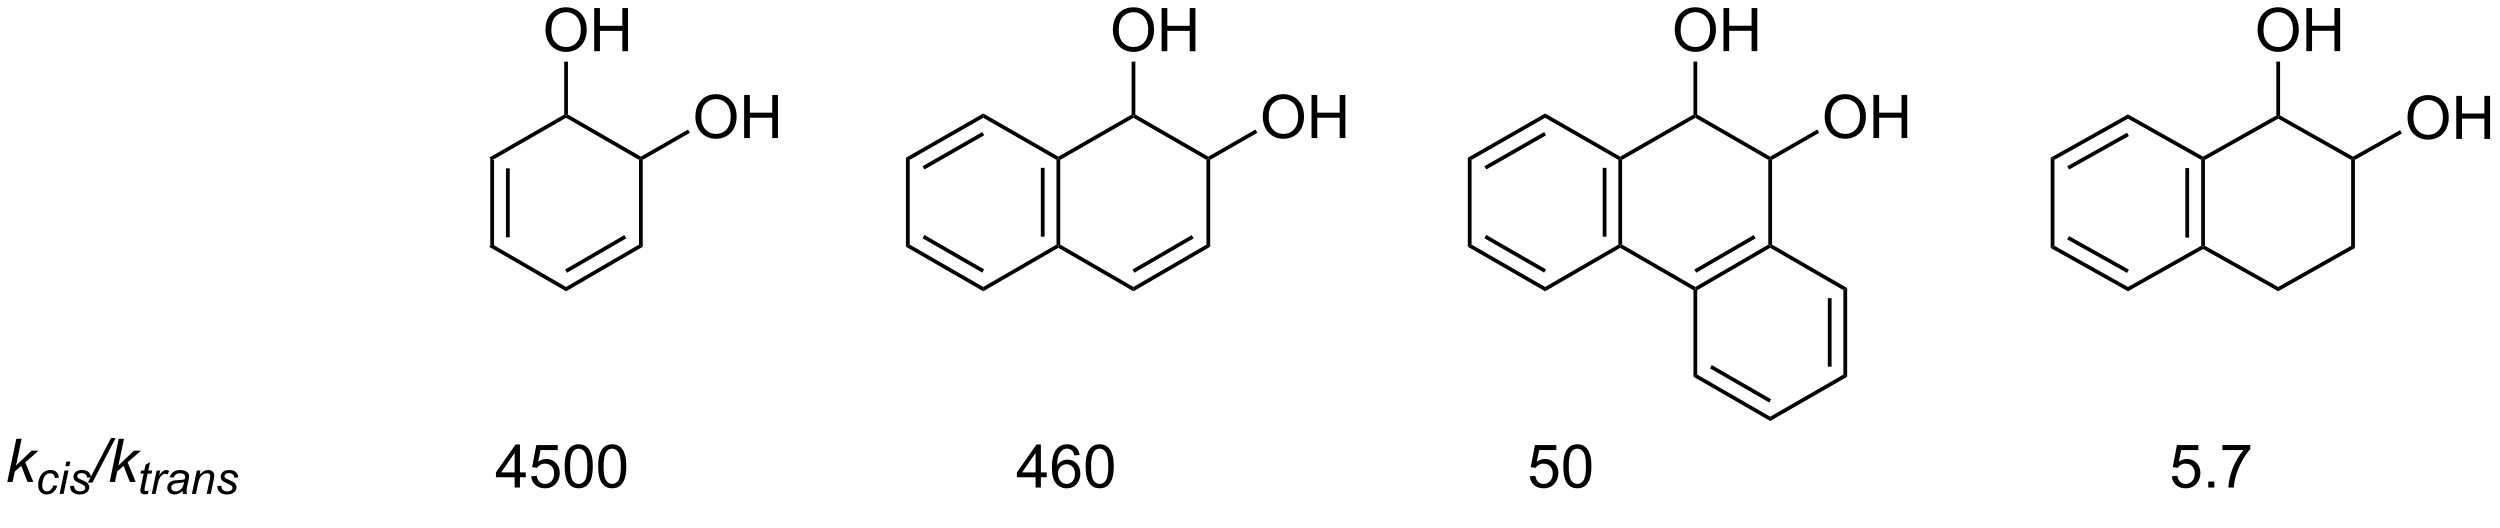 <?xml version="1.0" encoding="UTF-8"?>
<!DOCTYPE svg PUBLIC '-//W3C//DTD SVG 1.0//EN'
          'http://www.w3.org/TR/2001/REC-SVG-20010904/DTD/svg10.dtd'>
<svg stroke-dasharray="none" shape-rendering="auto" xmlns="http://www.w3.org/2000/svg" font-family="'Dialog'" text-rendering="auto" width="90" fill-opacity="1" color-interpolation="auto" color-rendering="auto" preserveAspectRatio="xMidYMid meet" font-size="12px" viewBox="0 0 90 19" fill="black" xmlns:xlink="http://www.w3.org/1999/xlink" stroke="black" image-rendering="auto" stroke-miterlimit="10" stroke-linecap="square" stroke-linejoin="miter" font-style="normal" stroke-width="1" height="19" stroke-dashoffset="0" font-weight="normal" stroke-opacity="1"
><!--Generated by the Batik Graphics2D SVG Generator--><defs id="genericDefs"
  /><g
  ><defs id="defs1"
    ><clipPath clipPathUnits="userSpaceOnUse" id="clipPath1"
      ><path d="M0.586 1.611 L341.836 1.611 L341.836 70.184 L0.586 70.184 L0.586 1.611 Z"
      /></clipPath
      ><clipPath clipPathUnits="userSpaceOnUse" id="clipPath2"
      ><path d="M3.55 5.464 L3.55 72.13 L335.312 72.13 L335.312 5.464 Z"
      /></clipPath
    ></defs
    ><g transform="scale(0.264,0.264) translate(-0.586,-1.611) matrix(1.029,0,0,1.029,-3.066,-4.009)"
    ><path d="M68.521 26.417 L69.021 26.706 L69.021 37.961 L68.521 38.249 ZM70.599 27.765 L70.599 36.906 L71.099 36.906 L71.099 27.765 Z" stroke="none" clip-path="url(#clipPath2)"
    /></g
    ><g transform="matrix(0.271,0,0,0.271,-0.963,-1.482)"
    ><path d="M68.521 38.249 L69.021 37.961 L78.752 43.586 L78.752 44.164 Z" stroke="none" clip-path="url(#clipPath2)"
    /></g
    ><g transform="matrix(0.271,0,0,0.271,-0.963,-1.482)"
    ><path d="M78.752 44.164 L78.752 43.586 L88.439 37.961 L88.939 38.249 ZM78.875 41.701 L86.746 37.131 L86.495 36.698 L78.624 41.269 Z" stroke="none" clip-path="url(#clipPath2)"
    /></g
    ><g transform="matrix(0.271,0,0,0.271,-0.963,-1.482)"
    ><path d="M88.939 38.249 L88.439 37.961 L88.439 26.706 L88.689 26.562 L88.939 26.706 Z" stroke="none" clip-path="url(#clipPath2)"
    /></g
    ><g transform="matrix(0.271,0,0,0.271,-0.963,-1.482)"
    ><path d="M88.689 26.273 L88.689 26.562 L88.439 26.706 L78.752 21.121 L78.752 20.832 L79.002 20.688 Z" stroke="none" clip-path="url(#clipPath2)"
    /></g
    ><g transform="matrix(0.271,0,0,0.271,-0.963,-1.482)"
    ><path d="M69.021 26.706 L68.521 26.417 L78.502 20.688 L78.752 20.832 L78.752 21.121 Z" stroke="none" clip-path="url(#clipPath2)"
    /></g
    ><g transform="matrix(0.271,0,0,0.271,-0.963,-1.482)"
    ><path d="M76.015 9.478 Q76.015 8.051 76.781 7.246 Q77.546 6.439 78.757 6.439 Q79.549 6.439 80.184 6.819 Q80.822 7.197 81.156 7.874 Q81.492 8.551 81.492 9.41 Q81.492 10.283 81.14 10.97 Q80.788 11.658 80.142 12.012 Q79.499 12.366 78.752 12.366 Q77.945 12.366 77.307 11.975 Q76.671 11.582 76.343 10.908 Q76.015 10.23 76.015 9.478 ZM76.796 9.488 Q76.796 10.525 77.351 11.121 Q77.908 11.715 78.749 11.715 Q79.603 11.715 80.156 11.113 Q80.71 10.512 80.71 9.408 Q80.71 8.707 80.473 8.186 Q80.236 7.665 79.781 7.379 Q79.327 7.09 78.76 7.09 Q77.955 7.09 77.374 7.645 Q76.796 8.197 76.796 9.488 ZM82.49 12.267 L82.49 6.54 L83.248 6.54 L83.248 8.892 L86.225 8.892 L86.225 6.54 L86.982 6.54 L86.982 12.267 L86.225 12.267 L86.225 9.566 L83.248 9.566 L83.248 12.267 L82.49 12.267 Z" stroke="none" clip-path="url(#clipPath2)"
    /></g
    ><g transform="matrix(0.271,0,0,0.271,-0.963,-1.482)"
    ><path d="M79.002 20.688 L78.752 20.832 L78.502 20.688 L78.502 13.659 L79.002 13.659 Z" stroke="none" clip-path="url(#clipPath2)"
    /></g
    ><g transform="matrix(0.271,0,0,0.271,-0.963,-1.482)"
    ><path d="M95.93 21.018 Q95.93 19.591 96.696 18.787 Q97.462 17.979 98.672 17.979 Q99.464 17.979 100.1 18.359 Q100.737 18.737 101.071 19.414 Q101.407 20.091 101.407 20.951 Q101.407 21.823 101.055 22.51 Q100.704 23.198 100.058 23.552 Q99.415 23.906 98.667 23.906 Q97.86 23.906 97.222 23.516 Q96.587 23.122 96.258 22.448 Q95.93 21.771 95.93 21.018 ZM96.712 21.029 Q96.712 22.065 97.266 22.662 Q97.823 23.255 98.665 23.255 Q99.519 23.255 100.071 22.654 Q100.626 22.052 100.626 20.948 Q100.626 20.247 100.388 19.727 Q100.152 19.206 99.696 18.919 Q99.243 18.63 98.675 18.63 Q97.87 18.63 97.29 19.185 Q96.712 19.737 96.712 21.029 ZM102.406 23.807 L102.406 18.081 L103.163 18.081 L103.163 20.432 L106.14 20.432 L106.14 18.081 L106.898 18.081 L106.898 23.807 L106.14 23.807 L106.14 21.107 L103.163 21.107 L103.163 23.807 L102.406 23.807 Z" stroke="none" clip-path="url(#clipPath2)"
    /></g
    ><g transform="matrix(0.271,0,0,0.271,-0.963,-1.482)"
    ><path d="M88.939 26.706 L88.689 26.562 L88.689 26.273 L94.951 22.678 L95.2 23.111 Z" stroke="none" clip-path="url(#clipPath2)"
    /></g
    ><g transform="matrix(0.271,0,0,0.271,-0.963,-1.482)"
    ><path d="M143.897 26.706 L144.147 26.562 L144.397 26.706 L144.397 37.961 L144.147 38.105 L143.897 37.961 ZM141.819 27.765 L141.819 36.907 L142.319 36.907 L142.319 27.765 Z" stroke="none" clip-path="url(#clipPath2)"
    /></g
    ><g transform="matrix(0.271,0,0,0.271,-0.963,-1.482)"
    ><path d="M144.147 38.394 L144.147 38.105 L144.397 37.961 L154.124 43.586 L154.125 44.164 Z" stroke="none" clip-path="url(#clipPath2)"
    /></g
    ><g transform="matrix(0.271,0,0,0.271,-0.963,-1.482)"
    ><path d="M154.125 44.164 L154.124 43.586 L163.815 37.961 L164.315 38.249 ZM154.248 41.7 L162.121 37.13 L161.87 36.698 L153.997 41.268 Z" stroke="none" clip-path="url(#clipPath2)"
    /></g
    ><g transform="matrix(0.271,0,0,0.271,-0.963,-1.482)"
    ><path d="M164.315 38.249 L163.815 37.961 L163.815 26.706 L164.065 26.562 L164.315 26.706 Z" stroke="none" clip-path="url(#clipPath2)"
    /></g
    ><g transform="matrix(0.271,0,0,0.271,-0.963,-1.482)"
    ><path d="M164.065 26.273 L164.065 26.562 L163.815 26.706 L154.124 21.121 L154.125 20.832 L154.375 20.688 Z" stroke="none" clip-path="url(#clipPath2)"
    /></g
    ><g transform="matrix(0.271,0,0,0.271,-0.963,-1.482)"
    ><path d="M144.397 26.706 L144.147 26.562 L144.147 26.273 L153.875 20.688 L154.125 20.832 L154.124 21.121 Z" stroke="none" clip-path="url(#clipPath2)"
    /></g
    ><g transform="matrix(0.271,0,0,0.271,-0.963,-1.482)"
    ><path d="M151.387 9.478 Q151.387 8.051 152.153 7.246 Q152.919 6.439 154.13 6.439 Q154.921 6.439 155.557 6.819 Q156.195 7.197 156.528 7.874 Q156.864 8.551 156.864 9.41 Q156.864 10.283 156.512 10.97 Q156.161 11.658 155.515 12.012 Q154.872 12.366 154.125 12.366 Q153.317 12.366 152.679 11.975 Q152.044 11.582 151.716 10.908 Q151.387 10.23 151.387 9.478 ZM152.169 9.488 Q152.169 10.525 152.723 11.121 Q153.281 11.715 154.122 11.715 Q154.976 11.715 155.528 11.113 Q156.083 10.512 156.083 9.408 Q156.083 8.707 155.846 8.186 Q155.609 7.665 155.153 7.379 Q154.7 7.09 154.132 7.09 Q153.328 7.09 152.747 7.645 Q152.169 8.197 152.169 9.488 ZM157.863 12.267 L157.863 6.54 L158.621 6.54 L158.621 8.892 L161.597 8.892 L161.597 6.54 L162.355 6.54 L162.355 12.267 L161.597 12.267 L161.597 9.566 L158.621 9.566 L158.621 12.267 L157.863 12.267 Z" stroke="none" clip-path="url(#clipPath2)"
    /></g
    ><g transform="matrix(0.271,0,0,0.271,-0.963,-1.482)"
    ><path d="M154.375 20.688 L154.125 20.832 L153.875 20.688 L153.875 13.659 L154.375 13.659 Z" stroke="none" clip-path="url(#clipPath2)"
    /></g
    ><g transform="matrix(0.271,0,0,0.271,-0.963,-1.482)"
    ><path d="M171.306 21.018 Q171.306 19.591 172.071 18.787 Q172.837 17.979 174.048 17.979 Q174.84 17.979 175.475 18.359 Q176.113 18.737 176.446 19.414 Q176.782 20.091 176.782 20.951 Q176.782 21.823 176.431 22.51 Q176.079 23.198 175.434 23.552 Q174.79 23.906 174.043 23.906 Q173.236 23.906 172.598 23.516 Q171.962 23.122 171.634 22.448 Q171.306 21.771 171.306 21.018 ZM172.087 21.029 Q172.087 22.065 172.642 22.662 Q173.199 23.255 174.04 23.255 Q174.894 23.255 175.446 22.654 Q176.001 22.052 176.001 20.948 Q176.001 20.247 175.764 19.727 Q175.527 19.206 175.071 18.919 Q174.618 18.63 174.051 18.63 Q173.246 18.63 172.665 19.185 Q172.087 19.737 172.087 21.029 ZM177.781 23.807 L177.781 18.081 L178.539 18.081 L178.539 20.432 L181.516 20.432 L181.516 18.081 L182.273 18.081 L182.273 23.807 L181.516 23.807 L181.516 21.107 L178.539 21.107 L178.539 23.807 L177.781 23.807 Z" stroke="none" clip-path="url(#clipPath2)"
    /></g
    ><g transform="matrix(0.271,0,0,0.271,-0.963,-1.482)"
    ><path d="M164.315 26.706 L164.065 26.562 L164.065 26.273 L170.327 22.678 L170.576 23.111 Z" stroke="none" clip-path="url(#clipPath2)"
    /></g
    ><g transform="matrix(0.271,0,0,0.271,-0.963,-1.482)"
    ><path d="M218.537 26.706 L218.787 26.562 L219.037 26.706 L219.037 37.961 L218.787 38.105 L218.537 37.961 ZM216.459 27.765 L216.459 36.907 L216.959 36.907 L216.959 27.765 Z" stroke="none" clip-path="url(#clipPath2)"
    /></g
    ><g transform="matrix(0.271,0,0,0.271,-0.963,-1.482)"
    ><path d="M218.787 38.394 L218.787 38.105 L219.037 37.961 L228.764 43.586 L228.765 43.875 L228.515 44.02 Z" stroke="none" clip-path="url(#clipPath2)"
    /></g
    ><g transform="matrix(0.271,0,0,0.271,-0.963,-1.482)"
    ><path d="M229.015 44.019 L228.765 43.875 L228.764 43.586 L238.455 37.961 L238.705 38.105 L238.705 38.394 ZM228.888 41.7 L236.762 37.13 L236.511 36.698 L228.637 41.268 Z" stroke="none" clip-path="url(#clipPath2)"
    /></g
    ><g transform="matrix(0.271,0,0,0.271,-0.963,-1.482)"
    ><path d="M238.955 37.961 L238.705 38.105 L238.455 37.961 L238.455 26.706 L238.705 26.562 L238.955 26.706 Z" stroke="none" clip-path="url(#clipPath2)"
    /></g
    ><g transform="matrix(0.271,0,0,0.271,-0.963,-1.482)"
    ><path d="M238.705 26.273 L238.705 26.562 L238.455 26.706 L228.764 21.121 L228.765 20.832 L229.015 20.688 Z" stroke="none" clip-path="url(#clipPath2)"
    /></g
    ><g transform="matrix(0.271,0,0,0.271,-0.963,-1.482)"
    ><path d="M219.037 26.706 L218.787 26.562 L218.787 26.273 L228.515 20.688 L228.765 20.832 L228.764 21.121 Z" stroke="none" clip-path="url(#clipPath2)"
    /></g
    ><g transform="matrix(0.271,0,0,0.271,-0.963,-1.482)"
    ><path d="M226.028 9.475 Q226.028 8.048 226.793 7.243 Q227.559 6.436 228.77 6.436 Q229.562 6.436 230.197 6.816 Q230.835 7.194 231.168 7.871 Q231.504 8.548 231.504 9.407 Q231.504 10.28 231.153 10.967 Q230.801 11.655 230.155 12.009 Q229.512 12.363 228.765 12.363 Q227.957 12.363 227.319 11.972 Q226.684 11.579 226.356 10.905 Q226.028 10.227 226.028 9.475 ZM226.809 9.485 Q226.809 10.522 227.364 11.118 Q227.921 11.712 228.762 11.712 Q229.616 11.712 230.168 11.11 Q230.723 10.509 230.723 9.405 Q230.723 8.704 230.486 8.183 Q230.249 7.662 229.793 7.376 Q229.34 7.087 228.773 7.087 Q227.968 7.087 227.387 7.641 Q226.809 8.194 226.809 9.485 ZM232.503 12.264 L232.503 6.537 L233.261 6.537 L233.261 8.889 L236.237 8.889 L236.237 6.537 L236.995 6.537 L236.995 12.264 L236.237 12.264 L236.237 9.563 L233.261 9.563 L233.261 12.264 L232.503 12.264 Z" stroke="none" clip-path="url(#clipPath2)"
    /></g
    ><g transform="matrix(0.271,0,0,0.271,-0.963,-1.482)"
    ><path d="M229.015 20.688 L228.765 20.832 L228.515 20.688 L228.515 13.655 L229.015 13.655 Z" stroke="none" clip-path="url(#clipPath2)"
    /></g
    ><g transform="matrix(0.271,0,0,0.271,-0.963,-1.482)"
    ><path d="M245.946 21.018 Q245.946 19.591 246.712 18.787 Q247.477 17.979 248.688 17.979 Q249.48 17.979 250.115 18.359 Q250.753 18.737 251.087 19.414 Q251.423 20.091 251.423 20.951 Q251.423 21.823 251.071 22.51 Q250.72 23.198 250.074 23.552 Q249.43 23.906 248.683 23.906 Q247.876 23.906 247.238 23.516 Q246.602 23.122 246.274 22.448 Q245.946 21.771 245.946 21.018 ZM246.727 21.029 Q246.727 22.065 247.282 22.662 Q247.839 23.255 248.68 23.255 Q249.535 23.255 250.087 22.654 Q250.641 22.052 250.641 20.948 Q250.641 20.247 250.405 19.727 Q250.167 19.206 249.712 18.919 Q249.259 18.63 248.691 18.63 Q247.886 18.63 247.305 19.185 Q246.727 19.737 246.727 21.029 ZM252.421 23.807 L252.421 18.081 L253.179 18.081 L253.179 20.432 L256.156 20.432 L256.156 18.081 L256.914 18.081 L256.914 23.807 L256.156 23.807 L256.156 21.107 L253.179 21.107 L253.179 23.807 L252.421 23.807 Z" stroke="none" clip-path="url(#clipPath2)"
    /></g
    ><g transform="matrix(0.271,0,0,0.271,-0.963,-1.482)"
    ><path d="M238.955 26.706 L238.705 26.562 L238.705 26.273 L244.967 22.678 L245.216 23.111 Z" stroke="none" clip-path="url(#clipPath2)"
    /></g
    ><g transform="matrix(0.271,0,0,0.271,-0.963,-1.482)"
    ><path d="M144.147 26.273 L144.147 26.562 L143.897 26.706 L134.168 21.12 L134.169 20.544 Z" stroke="none" clip-path="url(#clipPath2)"
    /></g
    ><g transform="matrix(0.271,0,0,0.271,-0.963,-1.482)"
    ><path d="M134.169 20.544 L134.168 21.12 L124.4 26.707 L123.9 26.417 ZM134.042 23.01 L126.103 27.55 L126.351 27.984 L134.291 23.444 Z" stroke="none" clip-path="url(#clipPath2)"
    /></g
    ><g transform="matrix(0.271,0,0,0.271,-0.963,-1.482)"
    ><path d="M123.9 26.417 L124.4 26.707 L124.4 37.961 L123.9 38.25 Z" stroke="none" clip-path="url(#clipPath2)"
    /></g
    ><g transform="matrix(0.271,0,0,0.271,-0.963,-1.482)"
    ><path d="M123.9 38.25 L124.4 37.961 L134.168 43.587 L134.169 44.164 ZM126.106 37.119 L134.042 41.689 L134.291 41.256 L126.356 36.685 Z" stroke="none" clip-path="url(#clipPath2)"
    /></g
    ><g transform="matrix(0.271,0,0,0.271,-0.963,-1.482)"
    ><path d="M143.897 37.961 L144.147 38.105 L144.147 38.394 L134.169 44.164 L134.168 43.587 Z" stroke="none" clip-path="url(#clipPath2)"
    /></g
    ><g transform="matrix(0.271,0,0,0.271,-0.963,-1.482)"
    ><path d="M218.787 26.273 L218.787 26.562 L218.537 26.706 L208.808 21.12 L208.809 20.544 Z" stroke="none" clip-path="url(#clipPath2)"
    /></g
    ><g transform="matrix(0.271,0,0,0.271,-0.963,-1.482)"
    ><path d="M208.809 20.544 L208.808 21.12 L199.04 26.707 L198.54 26.417 ZM208.683 23.01 L200.743 27.55 L200.992 27.984 L208.931 23.444 Z" stroke="none" clip-path="url(#clipPath2)"
    /></g
    ><g transform="matrix(0.271,0,0,0.271,-0.963,-1.482)"
    ><path d="M198.54 26.417 L199.04 26.707 L199.04 37.961 L198.54 38.25 Z" stroke="none" clip-path="url(#clipPath2)"
    /></g
    ><g transform="matrix(0.271,0,0,0.271,-0.963,-1.482)"
    ><path d="M198.54 38.25 L199.04 37.961 L208.808 43.587 L208.809 44.164 ZM200.746 37.119 L208.682 41.689 L208.931 41.256 L200.996 36.685 Z" stroke="none" clip-path="url(#clipPath2)"
    /></g
    ><g transform="matrix(0.271,0,0,0.271,-0.963,-1.482)"
    ><path d="M218.537 37.961 L218.787 38.105 L218.787 38.394 L208.809 44.164 L208.808 43.587 Z" stroke="none" clip-path="url(#clipPath2)"
    /></g
    ><g transform="matrix(0.271,0,0,0.271,-0.963,-1.482)"
    ><path d="M228.515 44.02 L228.765 43.875 L229.015 44.019 L229.015 55.23 L228.515 55.519 Z" stroke="none" clip-path="url(#clipPath2)"
    /></g
    ><g transform="matrix(0.271,0,0,0.271,-0.963,-1.482)"
    ><path d="M228.515 55.519 L229.015 55.23 L238.705 60.819 L238.705 61.396 ZM230.705 54.398 L238.582 58.941 L238.832 58.508 L230.955 53.965 Z" stroke="none" clip-path="url(#clipPath2)"
    /></g
    ><g transform="matrix(0.271,0,0,0.271,-0.963,-1.482)"
    ><path d="M238.705 61.396 L238.705 60.819 L248.433 55.23 L248.933 55.52 Z" stroke="none" clip-path="url(#clipPath2)"
    /></g
    ><g transform="matrix(0.271,0,0,0.271,-0.963,-1.482)"
    ><path d="M248.933 55.52 L248.433 55.23 L248.433 44.02 L248.933 43.731 ZM246.863 54.177 L246.863 45.069 L246.363 45.069 L246.363 54.177 Z" stroke="none" clip-path="url(#clipPath2)"
    /></g
    ><g transform="matrix(0.271,0,0,0.271,-0.963,-1.482)"
    ><path d="M238.705 38.394 L238.705 38.105 L238.955 37.961 L248.933 43.731 L248.433 44.02 Z" stroke="none" clip-path="url(#clipPath2)"
    /></g
    ><g transform="matrix(0.271,0,0,0.271,-0.963,-1.482)"
    ><path d="M4.522 69.487 L5.723 63.761 L6.426 63.761 L5.684 67.31 L7.746 65.339 L8.679 65.339 L6.91 66.885 L7.981 69.487 L7.207 69.487 L6.379 67.357 L5.52 68.099 L5.231 69.487 L4.522 69.487 Z" stroke="none" clip-path="url(#clipPath2)"
    /></g
    ><g transform="matrix(0.271,0,0,0.271,-0.963,-1.482)"
    ><path d="M10.638 69.952 L11.167 70.009 Q10.968 70.591 10.601 70.874 Q10.234 71.157 9.765 71.157 Q9.257 71.157 8.943 70.829 Q8.628 70.501 8.628 69.911 Q8.628 69.402 8.829 68.909 Q9.033 68.417 9.408 68.161 Q9.784 67.906 10.269 67.906 Q10.769 67.906 11.062 68.189 Q11.355 68.47 11.355 68.937 L10.833 68.972 Q10.831 68.675 10.662 68.509 Q10.493 68.341 10.218 68.341 Q9.9 68.341 9.665 68.544 Q9.431 68.745 9.296 69.157 Q9.163 69.57 9.163 69.95 Q9.163 70.349 9.339 70.548 Q9.515 70.747 9.773 70.747 Q10.031 70.747 10.267 70.552 Q10.503 70.355 10.638 69.952 ZM12.243 67.392 L12.368 66.792 L12.896 66.792 L12.771 67.392 L12.243 67.392 ZM11.47 71.087 L12.12 67.976 L12.65 67.976 L11.999 71.087 L11.47 71.087 ZM12.873 70.023 L13.403 69.991 Q13.403 70.22 13.473 70.382 Q13.543 70.542 13.733 70.646 Q13.922 70.747 14.174 70.747 Q14.526 70.747 14.701 70.607 Q14.877 70.466 14.877 70.275 Q14.877 70.138 14.772 70.015 Q14.662 69.892 14.242 69.712 Q13.823 69.531 13.705 69.458 Q13.508 69.337 13.409 69.175 Q13.309 69.013 13.309 68.802 Q13.309 68.433 13.602 68.169 Q13.895 67.906 14.422 67.906 Q15.008 67.906 15.315 68.177 Q15.621 68.447 15.633 68.89 L15.114 68.925 Q15.102 68.644 14.914 68.48 Q14.727 68.316 14.385 68.316 Q14.11 68.316 13.957 68.443 Q13.805 68.568 13.805 68.714 Q13.805 68.861 13.936 68.972 Q14.024 69.048 14.391 69.206 Q15 69.47 15.159 69.622 Q15.411 69.864 15.411 70.214 Q15.411 70.445 15.268 70.667 Q15.125 70.89 14.834 71.025 Q14.543 71.157 14.147 71.157 Q13.608 71.157 13.231 70.89 Q12.852 70.624 12.873 70.023 Z" stroke="none" clip-path="url(#clipPath2)"
    /></g
    ><g transform="matrix(0.271,0,0,0.271,-0.963,-1.482)"
    ><path d="M15.217 69.581 L18.295 63.662 L18.91 63.662 L15.832 69.581 L15.217 69.581 ZM18.119 69.487 L19.32 63.761 L20.023 63.761 L19.281 67.31 L21.343 65.339 L22.276 65.339 L20.508 66.885 L21.578 69.487 L20.804 69.487 L19.976 67.357 L19.117 68.099 L18.828 69.487 L18.119 69.487 Z" stroke="none" clip-path="url(#clipPath2)"
    /></g
    ><g transform="matrix(0.271,0,0,0.271,-0.963,-1.482)"
    ><path d="M23.286 70.656 L23.198 71.091 Q23.006 71.14 22.828 71.14 Q22.512 71.14 22.325 70.984 Q22.184 70.866 22.184 70.665 Q22.184 70.562 22.26 70.193 L22.637 68.386 L22.219 68.386 L22.303 67.976 L22.723 67.976 L22.883 67.21 L23.491 66.845 L23.252 67.976 L23.774 67.976 L23.686 68.386 L23.168 68.386 L22.807 70.105 Q22.741 70.433 22.741 70.497 Q22.741 70.591 22.793 70.642 Q22.848 70.691 22.971 70.691 Q23.147 70.691 23.286 70.656 ZM23.712 71.087 L24.363 67.976 L24.831 67.976 L24.701 68.611 Q24.941 68.251 25.169 68.079 Q25.4 67.906 25.64 67.906 Q25.798 67.906 26.031 68.019 L25.814 68.511 Q25.675 68.411 25.511 68.411 Q25.234 68.411 24.941 68.722 Q24.648 69.032 24.48 69.839 L24.216 71.087 L23.712 71.087 ZM27.808 70.7 Q27.533 70.937 27.277 71.048 Q27.023 71.157 26.734 71.157 Q26.302 71.157 26.038 70.903 Q25.775 70.65 25.775 70.255 Q25.775 69.993 25.894 69.794 Q26.013 69.593 26.208 69.472 Q26.406 69.349 26.689 69.296 Q26.869 69.261 27.367 69.241 Q27.867 69.22 28.083 69.136 Q28.146 68.919 28.146 68.775 Q28.146 68.591 28.011 68.486 Q27.826 68.339 27.472 68.339 Q27.138 68.339 26.925 68.487 Q26.712 68.634 26.617 68.907 L26.079 68.861 Q26.244 68.398 26.599 68.152 Q26.956 67.906 27.497 67.906 Q28.076 67.906 28.412 68.181 Q28.669 68.386 28.669 68.714 Q28.669 68.962 28.597 69.29 L28.423 70.064 Q28.341 70.433 28.341 70.665 Q28.341 70.812 28.406 71.087 L27.87 71.087 Q27.826 70.935 27.808 70.7 ZM28.005 69.511 Q27.894 69.554 27.765 69.577 Q27.638 69.601 27.339 69.628 Q26.876 69.669 26.685 69.732 Q26.495 69.794 26.398 69.933 Q26.302 70.07 26.302 70.237 Q26.302 70.46 26.456 70.605 Q26.611 70.747 26.894 70.747 Q27.158 70.747 27.4 70.609 Q27.644 70.468 27.785 70.22 Q27.925 69.97 28.005 69.511 ZM29.047 71.087 L29.698 67.976 L30.178 67.976 L30.065 68.517 Q30.377 68.198 30.649 68.052 Q30.922 67.906 31.207 67.906 Q31.584 67.906 31.799 68.111 Q32.016 68.316 32.016 68.657 Q32.016 68.831 31.94 69.202 L31.543 71.087 L31.014 71.087 L31.426 69.114 Q31.489 68.827 31.489 68.691 Q31.489 68.534 31.381 68.439 Q31.274 68.341 31.073 68.341 Q30.665 68.341 30.346 68.634 Q30.03 68.927 29.879 69.64 L29.578 71.087 L29.047 71.087 ZM32.435 70.023 L32.964 69.991 Q32.964 70.22 33.035 70.382 Q33.105 70.542 33.294 70.646 Q33.484 70.747 33.736 70.747 Q34.087 70.747 34.263 70.607 Q34.439 70.466 34.439 70.275 Q34.439 70.138 34.333 70.015 Q34.224 69.892 33.804 69.712 Q33.384 69.531 33.267 69.458 Q33.07 69.337 32.97 69.175 Q32.87 69.013 32.87 68.802 Q32.87 68.433 33.163 68.169 Q33.456 67.906 33.984 67.906 Q34.57 67.906 34.876 68.177 Q35.183 68.447 35.195 68.89 L34.675 68.925 Q34.663 68.644 34.476 68.48 Q34.288 68.316 33.947 68.316 Q33.671 68.316 33.519 68.443 Q33.367 68.568 33.367 68.714 Q33.367 68.861 33.498 68.972 Q33.585 69.048 33.953 69.206 Q34.562 69.47 34.72 69.622 Q34.972 69.864 34.972 70.214 Q34.972 70.445 34.83 70.667 Q34.687 70.89 34.396 71.025 Q34.105 71.157 33.708 71.157 Q33.169 71.157 32.792 70.89 Q32.413 70.624 32.435 70.023 Z" stroke="none" clip-path="url(#clipPath2)"
    /></g
    ><g transform="matrix(0.271,0,0,0.271,-0.963,-1.482)"
    ><path d="M71.92 70.237 L71.92 68.865 L69.436 68.865 L69.436 68.222 L72.05 64.51 L72.624 64.51 L72.624 68.222 L73.397 68.222 L73.397 68.865 L72.624 68.865 L72.624 70.237 L71.92 70.237 ZM71.92 68.222 L71.92 65.638 L70.129 68.222 L71.92 68.222 ZM74.117 68.737 L74.854 68.675 Q74.937 69.214 75.234 69.484 Q75.534 69.755 75.956 69.755 Q76.463 69.755 76.815 69.373 Q77.166 68.99 77.166 68.357 Q77.166 67.755 76.828 67.409 Q76.492 67.06 75.945 67.06 Q75.604 67.06 75.331 67.216 Q75.057 67.37 74.901 67.615 L74.242 67.529 L74.797 64.589 L77.643 64.589 L77.643 65.26 L75.359 65.26 L75.049 66.8 Q75.565 66.44 76.133 66.44 Q76.883 66.44 77.398 66.961 Q77.914 67.479 77.914 68.294 Q77.914 69.073 77.461 69.638 Q76.909 70.336 75.956 70.336 Q75.174 70.336 74.68 69.899 Q74.187 69.459 74.117 68.737 ZM78.566 67.412 Q78.566 66.396 78.775 65.779 Q78.983 65.159 79.394 64.823 Q79.808 64.487 80.433 64.487 Q80.894 64.487 81.241 64.672 Q81.59 64.857 81.816 65.209 Q82.043 65.557 82.17 66.06 Q82.3 66.56 82.3 67.412 Q82.3 68.419 82.092 69.039 Q81.886 69.659 81.472 69.998 Q81.061 70.336 80.433 70.336 Q79.605 70.336 79.131 69.74 Q78.566 69.026 78.566 67.412 ZM79.287 67.412 Q79.287 68.823 79.618 69.289 Q79.949 69.755 80.433 69.755 Q80.918 69.755 81.246 69.287 Q81.577 68.818 81.577 67.412 Q81.577 65.998 81.246 65.534 Q80.918 65.068 80.425 65.068 Q79.941 65.068 79.652 65.479 Q79.287 66.003 79.287 67.412 ZM83.015 67.412 Q83.015 66.396 83.224 65.779 Q83.432 65.159 83.844 64.823 Q84.258 64.487 84.883 64.487 Q85.344 64.487 85.69 64.672 Q86.039 64.857 86.265 65.209 Q86.492 65.557 86.62 66.06 Q86.75 66.56 86.75 67.412 Q86.75 68.419 86.541 69.039 Q86.336 69.659 85.922 69.998 Q85.51 70.336 84.883 70.336 Q84.055 70.336 83.581 69.74 Q83.015 69.026 83.015 67.412 ZM83.737 67.412 Q83.737 68.823 84.067 69.289 Q84.398 69.755 84.883 69.755 Q85.367 69.755 85.695 69.287 Q86.026 68.818 86.026 67.412 Q86.026 65.998 85.695 65.534 Q85.367 65.068 84.875 65.068 Q84.39 65.068 84.101 65.479 Q83.737 66.003 83.737 67.412 Z" stroke="none" clip-path="url(#clipPath2)"
    /></g
    ><g transform="matrix(0.271,0,0,0.271,-0.963,-1.482)"
    ><path d="M141.122 70.237 L141.122 68.865 L138.638 68.865 L138.638 68.222 L141.252 64.51 L141.825 64.51 L141.825 68.222 L142.599 68.222 L142.599 68.865 L141.825 68.865 L141.825 70.237 L141.122 70.237 ZM141.122 68.222 L141.122 65.638 L139.33 68.222 L141.122 68.222 ZM146.967 65.912 L146.267 65.966 Q146.173 65.552 146.001 65.365 Q145.717 65.065 145.298 65.065 Q144.962 65.065 144.709 65.253 Q144.376 65.495 144.183 65.961 Q143.993 66.425 143.985 67.284 Q144.24 66.896 144.608 66.709 Q144.975 66.521 145.376 66.521 Q146.079 66.521 146.574 67.039 Q147.069 67.557 147.069 68.378 Q147.069 68.917 146.834 69.38 Q146.602 69.841 146.196 70.089 Q145.79 70.336 145.274 70.336 Q144.397 70.336 143.842 69.69 Q143.287 69.042 143.287 67.557 Q143.287 65.896 143.899 65.143 Q144.436 64.487 145.342 64.487 Q146.017 64.487 146.449 64.867 Q146.881 65.245 146.967 65.912 ZM144.095 68.38 Q144.095 68.745 144.248 69.078 Q144.405 69.409 144.68 69.584 Q144.959 69.755 145.264 69.755 Q145.709 69.755 146.03 69.396 Q146.35 69.037 146.35 68.419 Q146.35 67.826 146.032 67.484 Q145.717 67.143 145.235 67.143 Q144.759 67.143 144.425 67.484 Q144.095 67.826 144.095 68.38 ZM147.768 67.412 Q147.768 66.396 147.976 65.779 Q148.184 65.159 148.596 64.823 Q149.01 64.487 149.635 64.487 Q150.096 64.487 150.442 64.672 Q150.791 64.857 151.018 65.209 Q151.244 65.557 151.372 66.06 Q151.502 66.56 151.502 67.412 Q151.502 68.419 151.294 69.039 Q151.088 69.659 150.674 69.998 Q150.263 70.336 149.635 70.336 Q148.807 70.336 148.333 69.74 Q147.768 69.026 147.768 67.412 ZM148.489 67.412 Q148.489 68.823 148.82 69.289 Q149.151 69.755 149.635 69.755 Q150.119 69.755 150.447 69.287 Q150.778 68.818 150.778 67.412 Q150.778 65.998 150.447 65.534 Q150.119 65.068 149.627 65.068 Q149.143 65.068 148.854 65.479 Q148.489 66.003 148.489 67.412 Z" stroke="none" clip-path="url(#clipPath2)"
    /></g
    ><g transform="matrix(0.271,0,0,0.271,-0.963,-1.482)"
    ><path d="M206.774 68.737 L207.511 68.675 Q207.594 69.214 207.891 69.484 Q208.191 69.755 208.613 69.755 Q209.12 69.755 209.472 69.373 Q209.823 68.99 209.823 68.357 Q209.823 67.755 209.485 67.409 Q209.149 67.06 208.602 67.06 Q208.261 67.06 207.988 67.216 Q207.714 67.37 207.558 67.615 L206.899 67.529 L207.454 64.589 L210.3 64.589 L210.3 65.26 L208.016 65.26 L207.706 66.8 Q208.222 66.44 208.79 66.44 Q209.54 66.44 210.055 66.961 Q210.571 67.479 210.571 68.294 Q210.571 69.073 210.118 69.638 Q209.566 70.336 208.613 70.336 Q207.831 70.336 207.337 69.899 Q206.844 69.459 206.774 68.737 ZM211.223 67.412 Q211.223 66.396 211.432 65.779 Q211.64 65.159 212.051 64.823 Q212.465 64.487 213.09 64.487 Q213.551 64.487 213.898 64.672 Q214.247 64.857 214.473 65.209 Q214.7 65.557 214.827 66.06 Q214.958 66.56 214.958 67.412 Q214.958 68.419 214.749 69.039 Q214.544 69.659 214.13 69.998 Q213.718 70.336 213.09 70.336 Q212.262 70.336 211.788 69.74 Q211.223 69.026 211.223 67.412 ZM211.945 67.412 Q211.945 68.823 212.275 69.289 Q212.606 69.755 213.09 69.755 Q213.575 69.755 213.903 69.287 Q214.234 68.818 214.234 67.412 Q214.234 65.998 213.903 65.534 Q213.575 65.068 213.083 65.068 Q212.598 65.068 212.309 65.479 Q211.945 66.003 211.945 67.412 Z" stroke="none" clip-path="url(#clipPath2)"
    /></g
    ><g transform="matrix(0.271,0,0,0.271,-0.963,-1.482)"
    ><path d="M295.963 26.708 L296.213 26.562 L296.463 26.708 L296.463 38.119 L296.213 38.265 L295.963 38.119 ZM293.857 27.794 L293.857 37.033 L294.357 37.033 L294.357 27.794 Z" stroke="none" clip-path="url(#clipPath2)"
    /></g
    ><g transform="matrix(0.271,0,0,0.271,-0.963,-1.482)"
    ><path d="M296.213 38.552 L296.213 38.265 L296.463 38.119 L306.191 43.588 L306.192 44.162 Z" stroke="none" clip-path="url(#clipPath2)"
    /></g
    ><g transform="matrix(0.271,0,0,0.271,-0.963,-1.482)"
    ><path d="M306.192 44.162 L306.191 43.588 L315.882 38.119 L316.382 38.411 Z" stroke="none" clip-path="url(#clipPath2)"
    /></g
    ><g transform="matrix(0.271,0,0,0.271,-0.963,-1.482)"
    ><path d="M316.382 38.411 L315.882 38.119 L315.882 26.708 L316.132 26.562 L316.382 26.708 Z" stroke="none" clip-path="url(#clipPath2)"
    /></g
    ><g transform="matrix(0.271,0,0,0.271,-0.963,-1.482)"
    ><path d="M316.132 26.275 L316.132 26.562 L315.882 26.708 L306.191 21.238 L306.191 20.951 L306.441 20.805 Z" stroke="none" clip-path="url(#clipPath2)"
    /></g
    ><g transform="matrix(0.271,0,0,0.271,-0.963,-1.482)"
    ><path d="M296.463 26.708 L296.213 26.562 L296.213 26.275 L305.941 20.805 L306.191 20.951 L306.191 21.238 Z" stroke="none" clip-path="url(#clipPath2)"
    /></g
    ><g transform="matrix(0.271,0,0,0.271,-0.963,-1.482)"
    ><path d="M303.454 9.475 Q303.454 8.048 304.22 7.243 Q304.986 6.436 306.197 6.436 Q306.988 6.436 307.624 6.816 Q308.262 7.194 308.595 7.871 Q308.931 8.548 308.931 9.407 Q308.931 10.28 308.579 10.967 Q308.228 11.655 307.582 12.009 Q306.939 12.363 306.191 12.363 Q305.384 12.363 304.746 11.972 Q304.111 11.579 303.783 10.905 Q303.454 10.227 303.454 9.475 ZM304.236 9.485 Q304.236 10.522 304.79 11.118 Q305.348 11.712 306.189 11.712 Q307.043 11.712 307.595 11.11 Q308.15 10.509 308.15 9.405 Q308.15 8.704 307.913 8.183 Q307.676 7.662 307.22 7.376 Q306.767 7.087 306.199 7.087 Q305.394 7.087 304.814 7.641 Q304.236 8.194 304.236 9.485 ZM309.93 12.264 L309.93 6.537 L310.688 6.537 L310.688 8.889 L313.664 8.889 L313.664 6.537 L314.422 6.537 L314.422 12.264 L313.664 12.264 L313.664 9.563 L310.688 9.563 L310.688 12.264 L309.93 12.264 Z" stroke="none" clip-path="url(#clipPath2)"
    /></g
    ><g transform="matrix(0.271,0,0,0.271,-0.963,-1.482)"
    ><path d="M306.441 20.805 L306.191 20.951 L305.941 20.805 L305.941 13.655 L306.441 13.655 Z" stroke="none" clip-path="url(#clipPath2)"
    /></g
    ><g transform="matrix(0.271,0,0,0.271,-0.963,-1.482)"
    ><path d="M323.373 21.137 Q323.373 19.71 324.139 18.905 Q324.904 18.098 326.115 18.098 Q326.907 18.098 327.542 18.478 Q328.18 18.856 328.514 19.533 Q328.849 20.21 328.849 21.07 Q328.849 21.942 328.498 22.629 Q328.146 23.317 327.5 23.671 Q326.857 24.025 326.11 24.025 Q325.303 24.025 324.664 23.635 Q324.029 23.241 323.701 22.567 Q323.373 21.89 323.373 21.137 ZM324.154 21.148 Q324.154 22.184 324.709 22.78 Q325.266 23.374 326.107 23.374 Q326.961 23.374 327.514 22.773 Q328.068 22.171 328.068 21.067 Q328.068 20.366 327.831 19.846 Q327.594 19.325 327.139 19.038 Q326.685 18.749 326.118 18.749 Q325.313 18.749 324.732 19.304 Q324.154 19.856 324.154 21.148 ZM329.848 23.926 L329.848 18.2 L330.606 18.2 L330.606 20.551 L333.582 20.551 L333.582 18.2 L334.34 18.2 L334.34 23.926 L333.582 23.926 L333.582 21.226 L330.606 21.226 L330.606 23.926 L329.848 23.926 Z" stroke="none" clip-path="url(#clipPath2)"
    /></g
    ><g transform="matrix(0.271,0,0,0.271,-0.963,-1.482)"
    ><path d="M316.382 26.708 L316.132 26.562 L316.132 26.275 L322.378 22.763 L322.623 23.198 Z" stroke="none" clip-path="url(#clipPath2)"
    /></g
    ><g transform="matrix(0.271,0,0,0.271,-0.963,-1.482)"
    ><path d="M296.213 26.275 L296.213 26.562 L295.963 26.708 L286.235 21.238 L286.236 20.665 Z" stroke="none" clip-path="url(#clipPath2)"
    /></g
    ><g transform="matrix(0.271,0,0,0.271,-0.963,-1.482)"
    ><path d="M286.236 20.665 L286.235 21.238 L276.467 26.708 L275.967 26.415 ZM286.111 23.103 L278.161 27.555 L278.406 27.991 L286.356 23.539 Z" stroke="none" clip-path="url(#clipPath2)"
    /></g
    ><g transform="matrix(0.271,0,0,0.271,-0.963,-1.482)"
    ><path d="M275.967 26.415 L276.467 26.708 L276.467 38.118 L275.967 38.411 Z" stroke="none" clip-path="url(#clipPath2)"
    /></g
    ><g transform="matrix(0.271,0,0,0.271,-0.963,-1.482)"
    ><path d="M275.967 38.411 L276.467 38.118 L286.235 43.589 L286.236 44.162 ZM278.161 37.272 L286.111 41.723 L286.356 41.287 L278.406 36.835 Z" stroke="none" clip-path="url(#clipPath2)"
    /></g
    ><g transform="matrix(0.271,0,0,0.271,-0.963,-1.482)"
    ><path d="M295.963 38.119 L296.213 38.265 L296.213 38.552 L286.236 44.162 L286.235 43.589 Z" stroke="none" clip-path="url(#clipPath2)"
    /></g
    ><g transform="matrix(0.271,0,0,0.271,-0.963,-1.482)"
    ><path d="M292.061 68.737 L292.798 68.675 Q292.882 69.214 293.178 69.484 Q293.478 69.755 293.9 69.755 Q294.408 69.755 294.759 69.373 Q295.111 68.99 295.111 68.357 Q295.111 67.755 294.772 67.409 Q294.436 67.06 293.889 67.06 Q293.548 67.06 293.275 67.216 Q293.001 67.37 292.845 67.615 L292.186 67.529 L292.741 64.589 L295.587 64.589 L295.587 65.26 L293.303 65.26 L292.993 66.8 Q293.509 66.44 294.077 66.44 Q294.827 66.44 295.342 66.961 Q295.858 67.479 295.858 68.294 Q295.858 69.073 295.405 69.638 Q294.853 70.336 293.9 70.336 Q293.118 70.336 292.624 69.899 Q292.132 69.459 292.061 68.737 ZM296.904 70.237 L296.904 69.435 L297.706 69.435 L297.706 70.237 L296.904 70.237 ZM298.78 65.26 L298.78 64.584 L302.486 64.584 L302.486 65.13 Q301.939 65.714 301.402 66.68 Q300.866 67.643 300.572 68.662 Q300.361 69.38 300.303 70.237 L299.579 70.237 Q299.592 69.56 299.845 68.604 Q300.1 67.646 300.574 66.758 Q301.048 65.87 301.585 65.26 L298.78 65.26 Z" stroke="none" clip-path="url(#clipPath2)"
    /></g
  ></g
></svg
>
